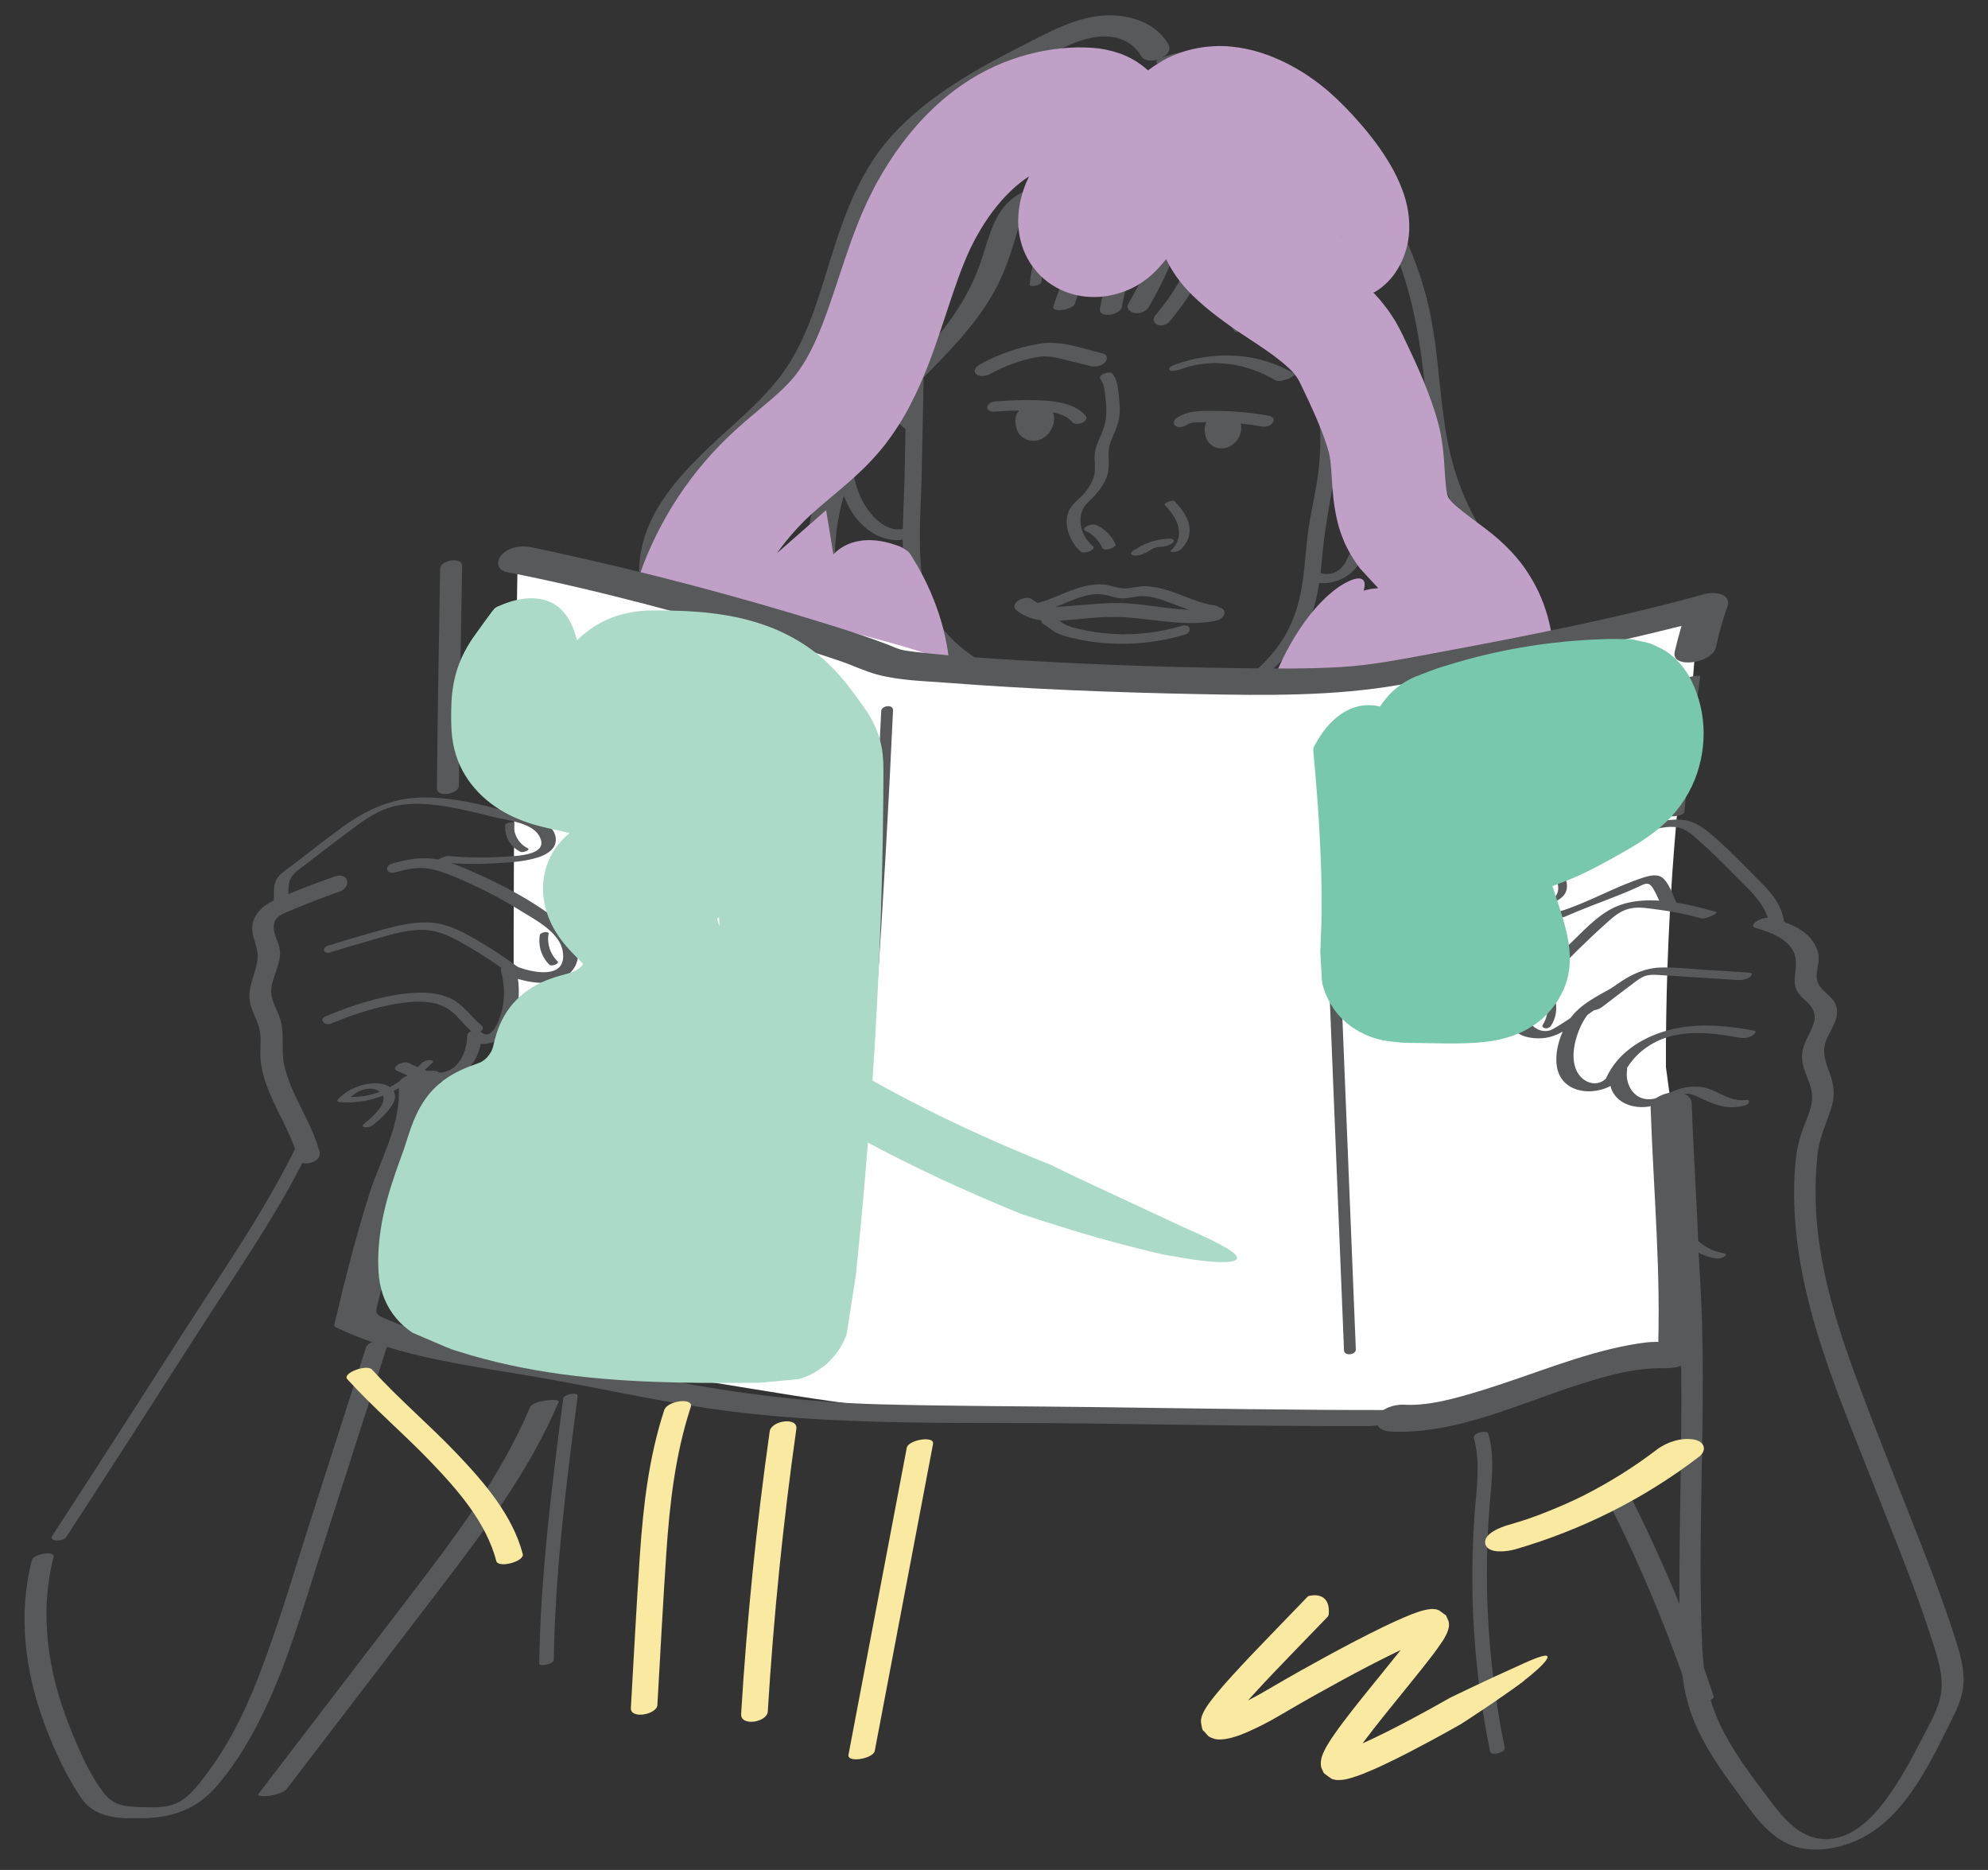 <?xml version="1.0" encoding="UTF-8"?><svg xmlns="http://www.w3.org/2000/svg" width="218" height="205" viewBox="0 0 218 205"><rect x="0" y="0" width="218" height="205" fill="#333333" stroke="none"/><defs><style>.cls-1{fill:#abdbc8;}.cls-2{fill:#fff;}.cls-3{fill:#fae9a0;}.cls-4{isolation:isolate;}.cls-5{fill:#77c8ac;}.cls-6{mix-blend-mode:multiply;}.cls-7{fill:#c0a0c6;}.cls-8{fill:#58595b;}</style></defs><g class="cls-4"><g id="vip"><path class="cls-8" d="M105.084,82.364c.254,2.698.507,5.397.761,8.095.036.381.072.761.107,1.142.06.639,1.953.229,1.884-.505-.24-2.55-.479-5.1-.719-7.649-.05-.529-.1-1.059-.149-1.588-.06-.639-1.953-.229-1.884.505h0Z"/><path class="cls-8" d="M136.206,75.327c.086,5.467.047,10.96.638,16.402.054.495,1.95.107,1.884-.505-.591-5.442-.552-10.935-.638-16.402-.007-.455-1.894-.133-1.884.505h0Z"/><path class="cls-8" d="M99.425,40.911c-.076,3.714-.153,7.427-.229,11.141-.075,3.653-.395,7.4-.041,11.043.324,3.336,1.679,6.153,4.237,8.335,2.438,2.08,5.428,3.577,8.257,5.043,3.064,1.588,6.312,2.981,9.79,3.262,3.196.258,6.47-.357,9.489-1.38,5.488-1.859,11.347-5.953,13.141-11.732.6-1.934.766-3.998.96-6.004.225-2.331.618-4.594,1.037-6.895.745-4.091,1.007-8.366-.486-12.324-.186-.492-2.043.083-1.884.505,1.297,3.439,1.286,7.148.742,10.742-.246,1.625-.614,3.229-.876,4.852-.29,1.795-.388,3.612-.604,5.417-.392,3.276-1.247,6.135-3.405,8.695-1.95,2.314-4.465,4.185-7.221,5.431-2.987,1.35-6.403,2.13-9.688,1.868-3.567-.284-6.899-1.855-10.013-3.514-2.567-1.367-5.247-2.732-7.471-4.629-2.394-2.041-3.709-4.648-4.079-7.762-.431-3.626-.087-7.385-.012-11.025.079-3.858.159-7.717.238-11.575.007-.353-1.872-.085-1.884.505h0Z"/><path class="cls-8" d="M100.591,42.386c-.747-.513-1.459-1.068-2.187-1.607-.98-.725-2.231-.839-3.38-.474-2.736.869-3.43,3.881-3.416,6.411.017,2.888.05,5.998,1.364,8.636,1.202,2.414,3.62,4.361,6.444,3.741,1.003-.22.694-1.338-.3-1.12-2.258.496-4.143-1.972-4.881-3.788-.891-2.193-.94-4.608-.995-6.941-.044-1.851-.066-4.961,2.054-5.806,1.485-.592,2.936,1.102,4.07,1.881.596.409,1.985-.415,1.227-.935h0Z"/><path class="cls-8" d="M112.084,21.099c-3.164,1.6-3.551,4.89-4.644,7.926-1.114,3.094-2.858,5.823-5.01,8.294-2.403,2.758-5.066,5.273-7.541,7.963-2.459,2.673-4.325,5.821-5.413,9.291-1.209,3.855-1.458,7.966-.709,11.934.13.688,3.347-.046,3.194-.856-1.305-6.919.508-14.381,5.097-19.773,4.143-4.869,9.442-8.872,12.371-14.686.826-1.64,1.398-3.36,1.919-5.116.457-1.54,1.026-3.735,2.586-4.524.405-.205.956-.545.385-.854-.53-.287-1.761.162-2.234.402h0Z"/><path class="cls-8" d="M114.561,25.468c-.932,1.802-1.48,3.763-1.641,5.784-.018.223,1.245.069,1.278-.342.157-1.971.72-3.896,1.628-5.651.116-.224-.444-.173-.521-.161-.236.038-.62.132-.743.37h0Z"/><path class="cls-8" d="M130.18,24.426c.203.998.418,2.011.346,3.036-.062.891-.361,1.717-.753,2.513-.825,1.675-1.92,3.224-3.117,4.651-.295.351-.142.81.263.98.445.187,1.03.003,1.332-.357,1.321-1.575,2.536-3.316,3.418-5.18.434-.916.746-1.909.783-2.928.039-1.085-.173-2.163-.388-3.22-.189-.929-2.076-.44-1.884.505h0Z"/><path class="cls-8" d="M127.384,25.068c-.918,2.874-2.145,5.639-3.66,8.248-.302.52.269.952.731,1.01.605.077,1.252-.205,1.56-.734,1.515-2.61,2.741-5.374,3.66-8.248.421-1.317-1.966-1.293-2.291-.276h0Z"/><path class="cls-8" d="M123.034,26.848c-1.182,2.177-2.003,4.552-2.416,6.995-.185,1.094,2.25.741,2.414-.23.391-2.311,1.151-4.52,2.268-6.58.271-.5-.239-.86-.698-.886-.551-.032-1.284.178-1.568.702h0Z"/><path class="cls-8" d="M125.057,15.948c-2.368,6.326-7.598,11.152-9.551,17.672-.207.692,2.165.368,2.381-.353,1.951-6.514,7.182-11.345,9.551-17.672.24-.64-2.113-.363-2.381.353h0Z"/><path class="cls-8" d="M132.348,28.166c.25,2.95,1.311,5.757,3.043,8.154.192.265,1.421-.145,1.199-.452-1.7-2.353-2.72-5.155-2.965-8.045-.024-.283-1.31-.042-1.278.342h0Z"/><path class="cls-8" d="M134.111,27.702c1.161,6.73,7.31,10.744,10.136,16.631.575,1.198,3.709.217,3.194-.856-2.812-5.857-8.989-9.98-10.136-16.631-.21-1.219-3.418-.441-3.194.856h0Z"/><path class="cls-8" d="M134.808,12.181c6.629,5.007,9.133,12.51,10.797,20.326,1.514,7.114,2.653,14.581,7.022,20.616.452.624,1.964-.023,1.457-.723-4.534-6.262-5.5-14.097-7.127-21.449-1.693-7.656-4.47-14.85-10.929-19.729-.604-.456-1.973.39-1.221.958h0Z"/><path class="cls-8" d="M104.695,73.841c.54,2.797,1.069,5.699.135,8.475-.784,2.329-2.473,4.278-4.472,5.661-.296.205-.512.572-.143.819.359.241,1.018.069,1.34-.154,2.205-1.525,4.043-3.578,5.013-6.101,1.145-2.982.599-6.164.012-9.204-.14-.725-2.031-.256-1.884.505h0Z"/><path class="cls-8" d="M128.093,4.79c-1.397-2.314-4.226-3.216-6.812-3.102-3.218.141-6.149,1.774-8.954,3.203-5.228,2.663-10.531,5.578-14.52,9.974-4.093,4.51-5.72,10.253-7.478,15.937-.912,2.947-1.922,5.901-3.497,8.569-1.592,2.698-3.853,4.887-6.155,6.977-4.91,4.46-10.914,9.646-10.584,16.944.073,1.62,3.29,1.084,3.229-.27-.268-5.922,4.016-10.382,8.1-14.082,2.208-2.001,4.496-3.949,6.377-6.273,1.732-2.139,3.037-4.542,4.043-7.097,2.007-5.093,2.964-10.594,5.546-15.458,2.567-4.836,6.928-8.223,11.598-10.903,2.713-1.558,5.524-3.07,8.391-4.326,2.667-1.169,6.054-1.576,7.785,1.29.706,1.17,3.767.004,2.931-1.38h0Z"/><path class="cls-8" d="M127.871,7.027c2.992-1.234,6.293-.036,9.119,1.115,1.223.498,2.477.99,3.609,1.678,1.365.83,2.399,2.042,3.39,3.273,3.355,4.166,6.382,8.655,8.57,13.55,2.354,5.265,3.175,10.693,3.78,16.381.594,5.577,1.711,10.774,4.58,15.656,2.883,4.907,7.874,9.051,8.821,14.89.086.531,1.692.157,1.597-.428-.874-5.391-5.185-9.234-8.035-13.628-1.645-2.536-2.992-5.28-3.852-8.183-.886-2.993-1.238-6.107-1.564-9.202-.322-3.062-.624-6.134-1.367-9.128-.68-2.741-1.679-5.395-2.899-7.94-2.381-4.966-5.568-9.876-9.289-13.947-2.229-2.438-5.493-3.671-8.575-4.667-2.818-.91-5.722-1.217-8.513-.066-1.029.424-.091.942.628.645h0Z"/><path class="cls-8" d="M145.859,48.429c-.585,4.912,1.158,9.128,4.223,12.875,1.527,1.867,3.071,3.712,3.765,6.071.755,2.567.551,5.349-.546,7.786-.384.852,1.494.659,1.761.067,2.058-4.568,1.066-9.239-1.951-13.095-1.536-1.963-3.233-3.774-4.239-6.091-1.074-2.473-1.444-5.163-1.125-7.835.093-.781-1.807-.449-1.887.222h0Z"/><path class="cls-8" d="M143.122,63.494c2.377,1.149,5.471-.031,6.285-2.585.116-.362-.488-.449-.71-.421-.36.046-.776.213-.896.587-.108.339-.327.729-.517.954-.13.154-.273.301-.43.429.059-.048.002-.003-.026.017-.049.034-.097.069-.146.102-.04.026-.08.052-.121.077-.026.016-.17.086-.04.024-.089.043-.178.084-.269.122-.138.058.026.002-.06.02-.052.011-.104.03-.156.044-.014.004-.169.039-.09.023.087-.018-.137.019-.132.018-.054.006-.108.011-.162.016-.032.003-.123.007-.04.005-.441.011-.821-.068-1.237-.269-.355-.171-.817-.091-1.137.126-.221.15-.474.538-.117.711h0Z"/><path class="cls-8" d="M94.13,43.384c.508.279,1.017.558,1.525.837.505.277,1.028.536,1.502.866.834.58,1.416,1.444,2.241,2.034.248.178.776-.004,1.027-.095.093-.034.704-.285.478-.446-.826-.591-1.407-1.454-2.241-2.034-.46-.32-.967-.572-1.457-.841-.523-.287-1.046-.575-1.57-.862-.284-.156-.748-.006-1.027.095-.074.027-.719.314-.478.446h0Z"/><path class="cls-8" d="M97.636,41.248c4.471-2.887,4.833-8.623,6.388-13.235,1.61-4.775,4.115-9.432,8.045-12.69,1.249-1.035-.697-1.67-1.553-.961-3.763,3.119-6.383,7.24-8.148,11.769-.887,2.277-1.525,4.617-2.149,6.976-.718,2.716-1.658,5.579-4.136,7.18-.424.274-.599.8-.157,1.133.469.353,1.279.106,1.71-.172h0Z"/><path class="cls-8" d="M100.603,20.821c-1.697,2.939-2.189,6.45-2.647,9.76-.475,3.431-.735,6.991-1.897,10.278-.205.58,1.401.385,1.602-.182,1.129-3.194,1.4-6.648,1.856-9.984.451-3.303.887-6.868,2.582-9.803.392-.679-1.213-.559-1.496-.068h0Z"/><path class="cls-8" d="M148.208,93.117c2.153-2.541,3.044-5.797,2.339-9.071-.087-.406-.817-.349-1.081-.267-2.114.658-1.992,3.486-1.664,5.305.362,2.005,1.973,3.627,4.098,3.394,2.112-.231,3.838-2.054,4.827-3.816,1.132-2.016,1.475-4.358,1.009-6.615-.052-.254-.386-.298-.587-.323-2.74-.345-3.448,3.439-3.723,5.423-.328,2.371-.288,5.667,2.265,6.807,2.162.966,4.267-.146,5.127-2.222,1.232-2.972,2.306-6.222,1.681-9.461-.143-.742-1.582-.146-1.825.208-1.309,1.904-1.209,4.243-.928,6.442.29,2.261,1.495,3.526,3.77,3.819,3.265.422,10.269-.507,9.328-5.319-.138-.707-2.029-.239-1.884.505.728,3.725-5.132,4.424-7.588,3.428-1.59-.645-1.716-2.404-1.846-3.897-.15-1.712-.088-3.431.914-4.89l-1.825.208c.403,2.089.039,4.129-.593,6.135-.427,1.353-1.128,5.054-3.133,3.942-1.583-.878-1.775-3.04-1.693-4.651.043-.846.161-1.689.351-2.515.074-.321.77-2.826.891-2.811l-.587-.323c.59,2.857-.251,6.015-2.446,8.009-.701.637-1.459,1.024-2.327.439-.613-.413-1.024-1.099-1.238-1.79-.268-.863-.272-1.763-.224-2.658.02-.373.031-.778.098-1.148.041-.227.391-.699.03-.587l-1.081-.267c.622,2.887-.062,5.921-1.984,8.189-.732.864,1.08.906,1.529.377h0Z"/><path class="cls-8" d="M108.486,41.044c1.637-.895,3.389-1.562,5.229-1.894,1.028-.186,1.841-.014,2.841.233,1.015.25,2.03.501,3.045.751.527.13,1.205-.01,1.581-.424.32-.353.246-.834-.257-.958-2.264-.558-4.617-1.467-6.966-1.068-2.246.381-4.418,1.119-6.417,2.213-.356.195-.88.591-.558,1.042.291.408,1.134.306,1.502.104h0Z"/><path class="cls-8" d="M129.644,40.422c3.345-1.205,7.175-.542,10.182,1.253.368.22,1.032-.003,1.397-.134.107-.038.97-.408.653-.598-3.918-2.34-8.731-2.513-12.975-.984-.185.067-.889.311-.653.598.217.263,1.176-.055,1.397-.134h0Z"/><path class="cls-8" d="M111.488,66.928c1.303,1.018,2.959,1.249,4.57,1.137,1.925-.134,3.86-.404,5.791-.429,3.892-.052,7.61,1.187,11.511.415.416-.082,1.028-.51.896-1.004-.143-.533-.87-.502-1.278-.421-3.399.673-6.855-.476-10.264-.518-1.644-.02-3.308.165-4.947.289-1.647.125-3.195.403-4.594-.691-.725-.567-2.647.47-1.684,1.222h0Z"/><path class="cls-8" d="M113.792,67.183c1.587-.361,2.998-1.146,4.533-1.657.856-.285,1.766-.486,2.671-.345.794.124,1.497.471,2.317.418.791-.051,1.5-.308,2.31-.235.864.078,1.694.35,2.503.65,1.522.562,2.984,1.216,4.607,1.429.72.094,1.473-.937.499-1.064-1.795-.235-3.385-1.1-5.094-1.636-.819-.257-1.661-.448-2.522-.475-.76-.023-1.464.223-2.208.241-.866.021-1.713-.42-2.599-.446-.763-.022-1.521.103-2.254.306-1.725.478-3.281,1.409-5.032,1.808-.907.206-.631,1.21.269,1.005h0Z"/><path class="cls-8" d="M114.383,68.4c.527.266.929.705,1.462.971.543.271,1.125.428,1.714.568,1.333.317,2.69.524,4.058.603,2.802.162,5.607-.165,8.298-.962.882-.261.63-1.244-.263-.98-2.441.723-4.985,1.047-7.53.9-1.252-.072-2.503-.242-3.724-.528-.552-.129-1.135-.264-1.638-.533-.454-.243-.797-.635-1.258-.867-.327-.165-.742-.143-1.038.09-.205.161-.416.57-.08.74h0Z"/><path class="cls-8" d="M120.682,41.574c.457.617.476,1.476.558,2.212.124,1.122.138,2.199-.254,3.273-.307.843-.784,1.639-.919,2.537-.145.964.193,1.902-.175,2.842-.31.789-.814,1.531-1.439,2.1-.532.485-1.068.967-1.319,1.666-.519,1.447.251,3.323,1.378,4.262.404.337,1.757-.231,1.343-.576-1.391-1.159-1.983-3.457-.559-4.805,1.058-1.001,2.203-2.282,2.276-3.829.048-1.017-.145-1.844.227-2.833.332-.882.786-1.698.928-2.642.137-.91.031-1.828-.075-2.735-.085-.727-.18-1.446-.626-2.049-.304-.41-1.703.089-1.343.576h0Z"/><path class="cls-8" d="M119.026,58.2c.15.066.295.141.436.225l-.093-.056c.518.315.955.746,1.279,1.258l-.048-.077c.103.165.193.337.27.516.115.266.595.183.809.121.169-.049.353-.112.488-.23.068-.06.198-.174.152-.28-.412-.955-1.176-1.713-2.126-2.132-.136-.06-.332-.048-.472-.029-.181.025-.392.086-.55.181-.1.06-.26.152-.282.277-.02.111.035.178.138.223h0Z"/><path class="cls-8" d="M125.066,60.828c.305-.094.576-.209.844-.379.045-.029.09-.058.134-.088.02-.013.04-.027.06-.04.072-.046.055-.036-.05.03.116-.037.235-.135.345-.189.063-.031.218-.079-.037.014.061-.022.121-.052.182-.076.061-.024.123-.046.185-.068.18-.065-.244.07-.059.02.063-.017.126-.036.19-.052.032-.008.064-.016.096-.023-.174.036-.21.044-.109.023.113-.02.226-.038.341-.053.095-.01.065-.008-.088.008.033-.003.065-.005.098-.007.066-.004.131-.007.197-.008.244-.006.51-.069.736-.158.16-.062.408-.173.518-.319.255-.341-.223-.416-.472-.41-.731.018-1.446.17-2.136.407-.306.105-.606.239-.892.392-.162.086-.319.183-.473.282-.053.034-.106.069-.159.105-.07.046-.051.034.059-.036-.147.076-.048.04.295-.107-.219.068-.452.145-.637.286-.085.064-.242.2-.207.333.036.134.235.174.345.185.229.022.476-.004.695-.071h0Z"/><path class="cls-8" d="M127.715,55.345c.67.709,1.321,1.546,1.523,2.523.188.91-.119,1.855-.824,2.465-.199.172.177.189.271.181.256-.021.576-.101.776-.275.741-.642,1.123-1.624.951-2.598-.185-1.045-.896-1.937-1.606-2.688-.197-.209-1.263.211-1.093.391h0Z"/><path class="cls-8" d="M116.719,80.862c.65,2.578,1.3,5.157,1.95,7.735.204.809,2.09.313,1.884-.505-.65-2.578-1.3-5.157-1.95-7.735-.204-.809-2.09-.313-1.884.505h0Z"/><path class="cls-8" d="M112.322,44.858c-.294.251-.506.588-.562.986-.036.253-.004.512.045.763.032.162.071.323.135.475.193.46.62.813,1.107.92,1.58.349,2.748-1.838,1.8-3.056"/><path class="cls-8" d="M112.058,44.679c-.3.262-.534.57-.648.956-.119.404-.067.837.03,1.24.181.747.766,1.29,1.522,1.425,1.207.216,2.281-.712,2.564-1.838.146-.579.05-1.211-.314-1.691-.216-.284-.978.026-.732.35.248.326.336.724.288,1.13-.048.409-.221.786-.48,1.077-.034.039-.07.076-.107.112-.047.045.064-.053-.019.017-.017.015-.035.029-.053.043-.04.032-.082.06-.123.09-.017.012-.083.049-.012.009-.029.016-.059.033-.089.047-.04.02-.081.037-.123.055.094-.039-.046.012-.072.019-.027.007-.055.013-.082.019.015-.004.086-.009.008-.002-.058.006-.115.011-.173.013.077-.002-.068-.005-.093-.008-.03-.003-.122-.019-.117-.018-.132-.031-.257-.084-.371-.156-.224-.141-.418-.348-.523-.594-.268-.628-.305-1.455.247-1.938.124-.108.213-.29.044-.408-.154-.107-.434-.071-.572.05h0Z"/><path class="cls-8" d="M130.148,46.575c.449-.32,1.055-.26,1.585-.281.735-.029,1.471-.038,2.206-.012,1.524.054,3.04.223,4.54.494.385.07.964-.151,1.136-.52.189-.406-.17-.62-.517-.682-1.729-.313-3.481-.49-5.238-.511-1.588-.019-3.49-.189-4.849.779-.297.212-.443.603-.107.85.342.25.93.105,1.243-.118h0Z"/><path class="cls-8" d="M119.041,45.577c-.942-1.126-2.577-1.478-3.971-1.615-1.952-.191-3.97-.091-5.923.043-.337.023-.84.243-.884.629-.045.397.429.516.73.495,1.749-.12,3.534-.2,5.285-.066,1.118.085,2.535.294,3.297,1.205.446.534,1.969-.089,1.465-.691h0Z"/><path class="cls-8" d="M132.965,45.96c-.236.225-.404.516-.451.853-.033.236-.004.477.042.711.029.151.066.301.125.443.18.429.578.757,1.032.857,1.342.296,2.364-1.369,1.867-2.525"/><path class="cls-8" d="M132.629,45.835c-.231.226-.397.506-.481.818-.093.348-.05.715.026,1.062.137.627.56,1.148,1.18,1.349,1.067.346,2.171-.308,2.581-1.309.202-.492.251-1.066.044-1.564-.077-.187-.294-.225-.475-.176-.139.037-.401.204-.323.39.142.343.154.699.06,1.046-.041.152-.138.365-.215.491-.027.043-.098.14-.147.197-.031.037-.063.072-.097.106-.001.001-.044.042-.017.017.029-.027-.039.033-.045.038-.036.03-.074.059-.112.087-.019.014-.039.027-.058.04.014-.009.064-.034-.003 0-.037.019-.072.038-.11.055-.021.01-.043.019-.064.028-.057.023.094-.023-.012.003-.046.011-.091.024-.137.035.08-.018-.019.001-.05.004-.042.003-.085.006-.127.005.068.001.004-.001-.008-.002-.031-.004-.063-.007-.094-.012-.402-.062-.77-.392-.904-.791-.107-.317-.171-.682-.113-1.015.045-.258.191-.472.375-.653.137-.135.054-.339-.107-.401-.202-.077-.419.009-.565.151h0Z"/><g class="cls-6"><path class="cls-7" d="M89.3,67.395c-.124-.189-.154-.26-.085-.673.153-1.345.437-3.407,1.558-5.163.566-.87,1.392-1.64,2.637-2.057,1.251-.406,2.965-.466,5.23.395.169.058.862.44,1.098.722,2.35,3.616,4.007,7.864,4.41,12.457.415,4.649-.542,9.355-2.854,13.525-.846,1.514-1.884,2.954-3.115,4.256-.317.318-.619.648-.957.948l-.506.451-.255.224-.064.056-.002.002c-3.014.344,6.743-.769-6.757.772l-.006-.003-.012-.006-.024-.013-.047-.025-.189-.103c-1.022-.529-1.936-1.208-2.767-1.932l-0-0c-.474-.436-.926-.888-1.326-1.359-.213-.233-.39-.472-.577-.712.002-.008.001-.005.001-.005l-.002-.003-.002-.008-.001-.019c-.006-.01-.007.011-.009.019l-.002.004-.001.002-.001.001-.051.042-.186.141-.264.187c-.361.246-.798.492-1.277.694-.976.419-2.086.615-3.122.576-1.034-.036-1.922-.283-2.612-.564-1.389-.586-2.125-1.233-2.727-1.776-.65-.613-.859-.921-1.196-1.31-.317-.381-.638-.76-.906-1.172-2.314-3.232-3.435-6.981-3.768-10.481-.669-7.035,1.462-13.626,4.602-19.059,1.593-2.76,3.531-5.316,5.757-7.607,2.289-2.368,4.644-4.096,6.301-5.611.857-.758,1.529-1.478,2.041-2.122.535-.719,1.067-1.498,1.54-2.443.975-1.833,1.794-4.09,2.614-6.536.823-2.443,1.646-5.122,2.788-7.947.273-.7.616-1.432.934-2.148.365-.725.722-1.483,1.113-2.161.774-1.386,1.636-2.747,2.619-4.063.984-1.315,2.083-2.587,3.323-3.778.614-.598,1.275-1.169,1.965-1.716.336-.279.708-.533,1.063-.797.177-.133.369-.253.554-.378l.656-.428c4.575-2.857,9.892-3.866,14.111-3.375,2.11.313,3.78,1.019,5.27,2.332.732.662,1.412,1.496,1.896,2.393.484.901.806,1.833.961,2.763.33,1.869.112,3.739-.557,5.645-.361.977-.873,2.037-1.629,3.137-.38.548-.818,1.099-1.268,1.645-.429.521-.959,1.162-1.171,1.516-.112.145-.011.129-.218.04-.138-.063-.298-.125-.429-.176-.098-.043-.2-.082-.306-.117l-.261-.082c-.066-.021-.136-.038-.208-.053l-.111-.025-.775-.104-.339-.028c-.484-.027-1.011.035-1.321.143-.32.105-.4.212-.381.187.029-.024.164-.24.221-.542.064-.299.055-.65.017-.862-.038-.225-.076-.273-.032-.18.018.035.066.126.128.215l.112.147.065.078.036.038c-1.055-1.09,2.416,2.494-2.355-2.435.262-.262.603-.729.999-1.553.397-.814.814-1.935,1.34-3.286.54-1.357,1.199-2.977,2.317-4.715.542-.859,1.25-1.749,2.055-2.568.394-.414.908-.824,1.375-1.213.502-.382,1.066-.733,1.62-1.063,2.335-1.298,5.136-1.722,7.46-1.482,2.344.236,4.289.961,6.003,1.809,1.729.872,3.165,1.859,4.599,3.075,1.355,1.19,2.372,2.259,3.44,3.47,1.045,1.204,2.047,2.471,3.004,3.999.477.769.944,1.602,1.376,2.598.421,1.0.847,2.152,1.015,3.781.089.776.065,1.771-.119,2.779-.218,1.055-.628,2.17-1.286,3.146l-.12.183c-.024.04-.1.146-.199.273-.18.231-.369.454-.574.665-.214.214-.441.419-.677.609-.231.183-.431.312-.659.455l-.198.119h-.001l-.005-0-.021-.01-.039-.027c-.042.003-.005.053.018.062.013.009.027.018.038.03-.195-.219-.015-.019.05.051l.246.271c.163.183.327.357.486.551.316.404.636.786.932,1.222.289.448.596.862.849,1.353.254.461.552,1.033.653,1.26.584,1.221,1.191,2.498,1.779,3.854.588,1.353,1.157,2.784,1.649,4.308.13.402.229.716.366,1.21.146.521.255,1.021.347,1.509.18.971.267,1.85.329,2.629.114,1.557.161,2.74.29,3.456.053.338.146.653.16.639-.016.037.056.07.052.119.041.054.077.113.131.192.091.087.117.167.25.286l.161.171.306.281c.998.852,2.139,1.647,3.205,2.469,2.187,1.642,3.781,3.402,4.796,5.064,2.062,3.245,2.814,6.897,2.713,10.457-.095,3.627-1.234,7.111-3.16,10.022-.956,1.464-2.124,2.787-3.481,3.9l-1.632,1.421-.672.568-2.616,2.208-.376.316-.188.158-.094.079-.047.04-.034.029c-.034-.021-.092-.143-.137-.21l-3.079-5.086-1.976-3.261-.486-.801-.236-.389c-.036.069.006-.345.015-.556l.047-.756.095-1.513.095-1.514.047-.756.024-.378.012-.189c.223,1.039-1.888-9.896-.995-5.258l.009.043.007.019.004.009.002.004c.022.06-.028-.079-.023-.065v-0l-.001-.003c-.036.042.524.625,1.775.985.32.103.653.188,1.087.29l.077.017.019.004c-.417-.092,3.717.822,1.966.436l-0.0.002-.001.009-.002.017-.005.034c-.007.044-.023.085-.023.146-.062.415-.004,1.286.271,2.575,0,0,.168,1.211.45,3.242.072.631.146,1.212.187,2.181.046.965-.01,1.957-.173,2.999-.162,1.042-.428,2.126-.894,3.276-.467,1.144-1.114,2.367-2.177,3.573-1.041,1.192-2.634,2.372-4.532,2.893-.922.247-1.895.382-2.884.322-.975-.052-1.903-.267-2.741-.59-1.681-.654-3.017-1.693-4.063-2.964-1.081-1.329-1.678-2.735-2.027-4.112-.34-1.373-.409-2.676-.345-3.889.029-.631.115-1.152.189-1.674.066-.532.186-1.031.283-1.538.433-2.002,1.059-3.838,1.778-5.511,2.34-5.7,5.217-8.678,7.117-9.974,1.954-1.27,2.807-1.04,2.784-.231.014.838-.682,2.301-1.413,4.431-.732,2.124-1.535,4.928-1.972,8.02.169-.303-.202,1.405-.29,3.998-.011.631.002,1.355.055,1.998.062.567.196,1.106.377,1.485.168.361.421.625.504.588.062.015.129.026.161.002.047-.079-.061.123-.112.258-.057.154-.105.301-.132.457-.03.131-.039.28-.04.36l.005.109.003.024c.045.334-.061-.45-.05-.368l0.0.004 0.0.009.001.017.01.076c.068.276.059.128-.094-.076-.049-.074-.1-.139-.153-.193-.057-.064-.153-.186-.233-.259l-.287-.26c-.092-.086-.288-.231-.242-.19-.023-.047.004-.113.023-.264.049-.274.092-.706.064-1.105-.02-.202-.044-.391-.08-.56-.028-.091-.035-.131-.064-.258-.034-.142-.067-.282-.099-.419-.406-1.476-.745-2.709-.982-3.574-.276-1.071-.407-1.823-.407-1.823-.127-.926-.216-1.955-.191-3.077.01-.561.061-1.148.137-1.741.12-.64.124-1.037.505-2.208.2-.554.457-1.191,1.009-1.988.527-.769,1.448-1.728,2.731-2.355.631-.311,1.312-.522,1.953-.629l.46-.057.341-.025-2.037-2.207c-.344-.459-.681-.961-.991-1.478-.29-.557-.607-1.083-.824-1.692-.512-1.253-.723-2.254-.897-3.237-.314-1.932-.328-3.436-.425-4.546-.043-.555-.095-1.009-.161-1.352-.034-.168-.066-.322-.102-.444-.04-.15-.139-.476-.216-.71-.33-1.023-.747-2.085-1.226-3.187-.477-1.101-1.019-2.244-1.59-3.438-.177-.384-.208-.393-.269-.521-.039-.113-.153-.225-.215-.345-.074-.12-.196-.244-.282-.373l-.18-.198-.09-.102c-.052-.051.034.012-.309-.304-1.934-1.814-4.69-3.318-6.948-4.987-2.271-1.641-4.022-3.225-5.038-4.58-1.031-1.353-1.593-2.55-1.978-3.658-.364-1.088-.597-2.128-.677-3.516-.065-1.37.054-3.004.671-4.528.292-.746.782-1.563,1.296-2.165.499-.589.933-.937,1.121-1.087.196-.154.186-.142.159-.124-.024.018-.031.022.002-.001.071-.05.261-.219.846-.556.3-.167.723-.385,1.378-.6.149-.055.328-.108.542-.158.205-.05.382-.107.656-.14.49-.079.988-.166,1.891-.12.446.029.943.071,1.589.23.643.165,1.368.375,2.316.901.48.284.969.562,1.539,1.021.278.208.554.42.822.648l.406.334c.087-.088.351.553.623,1.228l.776,1.86c-2.652-3.271,4.559,6.724,3.74,5.515-.003-.004-.006-.006-.006-.006-.012-.013-.032-.031-.048-.041,1.038.741-1.444-1.029-1.185-.844l.003.003c.1.062-.077-.058-.331-.088-.222-.058-.325-.042-.627-.071-.13-.006-.258-.002-.382.009-.164-.001-.328.008-.487.025-.281.045-.728.081-1.08.172-.166.047-.426.084-.628.139l-.129.033.001 0h.003c-.016-.037-.037-.111-.088-.227-.099-.231-.279-.573-.508-.939-.46-.743-1.113-1.591-1.824-2.406-.697-.801-1.543-1.664-2.202-2.237-.605-.515-1.39-1.054-2.056-1.376-.675-.34-1.296-.52-1.618-.545-.333-.006-.275.023-.295.005-.006.03-.02.02-.05.04-.029.057-.063.038-.124.114-.123.14-.271.287-.437.563-.337.51-.737,1.365-1.177,2.497-.452,1.141-.948,2.544-1.715,4.145-.763,1.586-1.86,3.431-3.519,5.053-1.544,1.461-3.229,2.238-5.146,2.562-.972.148-2.041.175-3.243-.072-1.187-.242-2.553-.816-3.71-1.829-1.166-.999-1.982-2.365-2.366-3.585-.398-1.232-.462-2.308-.421-3.227.054-.944.197-1.657.406-2.399.099-.375.227-.698.352-1.045l.202-.475.156-.343.075-.145v0l-.458.309c-.179.14-.367.255-.542.408-.358.286-.714.587-1.057.925-.691.664-1.352,1.419-1.972,2.248-.62.829-1.195,1.734-1.726,2.685-.28.482-.481.942-.726,1.408-.22.509-.453.987-.665,1.535-.87,2.141-1.636,4.583-2.516,7.217-.889,2.625-1.861,5.441-3.389,8.354-.735,1.448-1.679,2.918-2.761,4.333-1.153,1.458-2.353,2.665-3.5,3.687-2.319,2.072-4.294,3.54-5.715,5.046-1.505,1.549-2.829,3.292-3.912,5.17-1.081,1.865-1.957,3.932-2.463,5.841-.503,1.963-.707,3.987-.524,5.791.174,1.811.71,3.353,1.528,4.481.087.157.211.28.322.414l.163.203.04.052-.731.68c-.21.199-.411.407-.597.603-.75.796-1.276,1.573-1.488,2.102-.11.265-.143.466-.145.56l.002.063c.004.009-.016-.059.007.021l-.021-.058c-.023-.054-.06-.124-.13-.229l-.057-.081c2.506,3.2-3.466-4.418-2.964-3.822l-.253-.421.038-.167c.08-.477.153-.991.209-1.555l.384-3.682c.035-.308.061-.63.104-.927l.185-.801.37-1.601.185-.801c.064-.252.148-.37.222-.562l.455-1.045c.317-.812.573-1.121.846-1.573.13-.2.283-.469.394-.613l.324-.405.324-.405.256-.263c.169-.171.348-.359.469-.456l1.415-1.239,4.852-4.248,1.542-1.35,1.233-1.08.098-.085.049-.043.028-.024c.006.009.008.043.013.063l.093.561.192,1.167.431,2.614,1.054,6.427.272,1.804.173,2.035c.069.674.075,1.387.108,2.083l.083,2.014.042.955c.013.323.026.644.06.892l.171,1.607c.201.888.384,1.793.735,2.454.149.367.305.725.541.998.041.049.076.113.117.146.075.094.15.157.213.225.117.084.203.171.298.208l.016.012.004.003.002.001.001.001 0.0 0c-13.52,1.544-3.747.428-6.765.772l.001-.001.024-.022.095-.088.194-.172c.134-.11.245-.251.374-.371.487-.515.925-1.115,1.298-1.783,1.027-1.839,1.533-4.164,1.317-6.361-.192-2.271-1.061-4.639-2.457-6.776Z"/></g><path class="cls-2" d="M56.844,61.343c8.506,1.663,39.005,7.803,47.004,11.138,2.962,1.235,36.823,3.027,45.367,1.873,8.066-1.09,30.226-5.725,38.07-7.901-.601,1.563-1.019,3.135-1.389,4.768l-.248,3.133c-2.019,14.111-3.011,28.369-2.966,42.623l.575,4.264c.281,8.206.991,16.126.865,24.336-.011.708-.022,1.415-.032,2.123-.004.234-.017.493-.181.661-.186.191-.489.186-.755.169-8.369-.549-21.605,7.485-29.974,6.936l-1.777-.002c-12.442.029-24.891-.281-37.35-.408-4.814-.049-9.633-.098-14.433-.48-5.684-.452-11.32-1.369-16.948-2.285-5.938-.966-11.877-1.933-17.815-2.899-2.628-.426-10.331.509-10.826-2.982-.139-.98.143-1.964.401-2.919,2.232-8.249,2.933-16.91,2.056-25.411l-.147-3.643c-.07-18.335.085-33.906.408-52.238l.094-.858Z"/><path class="cls-8" d="M48.268,62.327c-.152,8.024-.278,16.049-.359,24.074-.011,1.101,2.399.651,2.408-.253.081-8.025.207-16.05.359-24.074.021-1.099-2.391-.653-2.408.253h0Z"/><path class="cls-8" d="M43.698,118.872c.404,4.253-1.989,8.17-3.225,12.099-1.466,4.66-2.681,9.412-3.792,14.168-.076.144-.045.259.093.346,7.316,3.49,15.429,4.284,23.309,5.696,6.783,1.216,13.508,2.748,20.354,3.59,12.972,1.596,26.18,1.108,39.224,1.288,10.095.139,20.189.306,30.285.288,1.041-.002,2.287-.256,3.162-.847.645-.436.676-.921-.246-.919-10.841.02-21.681-.175-32.52-.318-7.899-.105-15.801-.097-23.698-.303-7.853-.205-15.579-1.147-23.291-2.634-4.382-.845-8.755-1.727-13.159-2.449-4.811-.789-9.657-1.498-14.32-2.967-1.319-.415-2.614-.898-3.877-1.46-.901-.401-.794-.626-.579-1.528.168-.704.34-1.406.515-2.108.721-2.888,1.5-5.761,2.337-8.618.722-2.466,1.653-4.823,2.538-7.232.856-2.328,1.6-4.782,1.362-7.289-.073-.766-4.581.049-4.471,1.198h0Z"/><path class="cls-8" d="M184.85,74.568c-.704,4.938-1.285,9.893-1.742,14.861-.015.162,1.556.022,1.597-.428.457-4.967,1.038-9.922,1.742-14.861.019-.136-1.531-.032-1.597.428h0Z"/><path class="cls-8" d="M152.364,156.932c7.237.393,14.267-3.082,21.01-5.218,2.971-.941,5.979-1.78,9.1-1.715,1.142.024,2.457-.231,3.271-1.109.783-.843.606-2.049.622-3.108.037-2.503.014-5.006-.064-7.508-.179-5.755-.592-11.499-.794-17.253-.076-2.142-4.565-1.308-4.504.439.159,4.507.438,9.009.647,13.514.107,2.299.189,4.6.219,6.901.015,1.143.018,2.286.005,3.429-.005.447-.013.894-.02,1.341l-.013.849c-.123.532.012.577.405.137l1.686-.598c-.93.152-2.302.008-3.392.136-1.308.154-2.61.411-3.891.716-2.708.646-5.347,1.554-7.976,2.462-2.622.906-5.238,1.841-7.91,2.592-2.192.616-4.492,1.182-6.77,1.059-1.003-.054-2.442.318-2.929,1.303-.47.951.409,1.581,1.296,1.63h0Z"/><path class="cls-8" d="M55.514,62.703c9.991,1.964,19.902,4.67,29.657,7.567,2.338.694,4.67,1.413,6.978,2.203,1.35.462,2.684,1.116,4.059,1.483,2.45.655,5.166.705,7.679.899,9.209.71,18.457,1.064,27.69,1.243,7.356.143,14.634.237,21.898-1.022,10.573-1.832,21.14-3.999,31.549-6.613.875-.22,1.748-.446,2.617-.686-.822-.492-1.643-.984-2.465-1.476-.63,1.686-1.126,3.391-1.529,5.144-.443,1.925,4.098,1.3,4.501-.451.341-1.482.715-2.964,1.248-4.391.578-1.546-1.372-1.778-2.465-1.476-9.836,2.715-19.942,4.678-29.968,6.54-3.188.592-6.621,1.274-9.96,1.462-3.713.209-6.91.171-10.839.123-9.297-.115-18.602-.471-27.879-1.093-2.975-.199-5.952-.416-8.908-.821-.559-.076.343.097-.145-.025-.161-.04-.326-.062-.485-.109-.51-.15-.998-.386-1.495-.576-2.015-.767-4.069-1.434-6.126-2.077-9.981-3.123-20.158-5.801-30.376-8.032-.857-.187-1.714-.368-2.575-.537-1.071-.211-2.387.008-3.162.847-.62.671-.521,1.672.502,1.874h0Z"/><path class="cls-8" d="M96.631,77.955c-.962,20.963-2.387,41.904-4.273,62.804-.062.688,1.243.534,1.298-.082,1.887-20.9,3.311-41.841,4.273-62.804.032-.694-1.27-.535-1.298.082h0Z"/><path class="cls-8" d="M145.102,91.86c.76,18.725,1.519,37.451,2.279,56.176.028.68,1.32.493,1.296-.092-.76-18.725-1.519-37.451-2.279-56.176-.028-.68-1.32-.493-1.296.092h0Z"/><path class="cls-8" d="M43.325,95.636c1.281-.35,2.523-.633,3.853-.381,1.098.208,2.146.645,3.17,1.082,2.317.987,4.557,2.156,6.698,3.483,1.644,1.02,4.318,2.359,4.664,4.481.527,3.232-3.55,2.327-5.346,1.538-.393-.173-1.605-.036-1.421.647.341,1.266.435,2.554.196,3.848-.144.782-1.025,3.969-2.363,2.82-.365-.314-1.518-.234-1.54.413-.043,1.275-.451,2.604-1.466,3.444-1.487,1.231-3.505.226-4.994-.494-.561-.272-1.99.506-1.246.866,2.039.986,4.333,1.873,6.514.758,1.761-.9,2.738-2.794,2.802-4.725l-1.54.413c1.357,1.166,3.337.573,4.327-.794,1.413-1.95,1.512-4.73.906-6.976l-1.421.647c2.064.906,5.549,1.827,7.396-.041,1.949-1.97.235-4.554-1.504-5.885-2.72-2.083-5.851-3.741-8.977-5.12-1.347-.594-2.726-1.204-4.184-1.462-1.637-.29-3.206.024-4.788.455-.972.265-.715,1.252.264.984h0Z"/><path class="cls-8" d="M35.048,126.308c-.872-3.34-3.108-6.148-3.878-9.515-.391-1.711.09-3.483-.469-5.159-.277-.83-.76-1.597-.916-2.466-.174-.968.199-1.811.499-2.707.223-.668.438-1.349.425-2.061-.016-.91-.576-1.604-.673-2.473-.156-1.39.755-1.655,1.841-2.115,1.748-.741,3.53-1.423,5.322-2.053,1.426-.501,1.012-2.196-.451-1.682-2.069.727-4.136,1.503-6.15,2.372-1.033.445-1.957.937-2.558,1.949-1.066,1.794.458,3.116.185,4.909-.277,1.82-1.293,3.169-.678,5.082.322,1.001.891,1.891.997,2.956.097.978-.064,1.962.042,2.946.416,3.849,3.104,6.968,4.068,10.659.295,1.129,2.692.493,2.395-.642h0Z"/><path class="cls-8" d="M36.216,104.403c1.733-.532,3.472-1.048,5.217-1.54,1.664-.47,3.391-.989,5.14-.913,1.793.078,3.32.972,4.835,1.851,1.514.879,2.972,1.848,4.382,2.885.388.286,1.546-.273,1.002-.673-1.612-1.185-3.287-2.279-5.033-3.256-1.489-.834-2.975-1.553-4.714-1.625-1.726-.072-3.428.326-5.081.779-1.992.546-3.973,1.139-5.947,1.745-.762.234-.576.986.2.748h0Z"/><path class="cls-8" d="M36.292,112.216c2.726-1.127,5.71-2.097,8.664-2.358,1.287-.114,2.642-.056,3.814.542,1.245.636,1.97,1.892,3.033,2.759.466.381,1.562-.286.978-.763-1.17-.955-1.926-2.242-3.326-2.917-1.276-.616-2.753-.722-4.147-.626-3.28.227-6.575,1.311-9.595,2.56-.805.333-.097,1.082.579.803h0Z"/><path class="cls-8" d="M31.544,98.888c.131-.625.055-1.234.117-1.864.113-1.144,1.084-1.659,1.916-2.303,1.487-1.152,2.976-2.301,4.485-3.425,1.473-1.098,2.98-2.27,4.768-2.795,1.983-.582,4.115-.41,6.128-.079,1.735.285,3.446.714,5.15,1.142,1.462.367,4.105.591,4.972,1.999,1.411,2.293-2.706,2.287-4.02,2.371-1.973.127-3.943.084-5.911-.089-.376-.033-1.834.624-1.024.695,1.925.17,3.859.218,5.79.117,1.684-.088,3.541-.153,5.156-.686,1.003-.331,2.079-1.014,1.849-2.228-.286-1.51-2.074-1.928-3.318-2.262-3.578-.96-7.307-2.054-11.04-2.055-3.51-.002-6.404,1.324-9.183,3.372-1.824,1.344-3.616,2.732-5.406,4.121-.543.421-1.273.849-1.631,1.461-.482.822-.187,1.88-.375,2.773-.086.408,1.491.159,1.579-.265h0Z"/><path class="cls-8" d="M46.265,116.541c-2.209,2.142-5.018,3.981-8.226,3.687l.18.272c.788-.864,2.341-1.629,3.431-.81,1.351,1.015-.994,2.923-1.749,3.542-.196.161-.154.306.094.349.271.047.689-.066.903-.242.811-.665,1.69-1.443,2.207-2.37.473-.85.135-1.654-.743-2.003-.843-.336-1.873-.222-2.723.018-.992.28-1.894.798-2.59,1.562-.142.156.03.259.18.272,3.929.36,7.475-1.676,10.206-4.325.218-.211-.188-.278-.32-.276-.294.004-.636.115-.85.323h0Z"/><path class="cls-8" d="M55.418,90.428c-.144,1.24.549,2.441,1.678,2.963.08.037.228.017.308.005.123-.019.254-.059.364-.117.119-.062.299-.199.107-.288-.997-.461-1.635-1.629-1.509-2.716.021-.182-.281-.148-.393-.128-.126.022-.251.057-.364.117-.058.03-.183.092-.192.165h0Z"/><path class="cls-8" d="M59.2,102.504c-.209,1.185.189,2.431,1.058,3.266.23.221,1.131-.137.892-.366-.803-.772-1.189-1.93-.995-3.029.061-.343-.901-.181-.956.129h0Z"/><path class="cls-8" d="M32.716,125.201c-3.559,7.438-8.333,14.174-12.762,21.101-4.707,7.362-9.432,14.712-14.201,22.034-.464.713,1.159.706,1.519.153,4.77-7.322,9.494-14.672,14.201-22.034,4.429-6.927,9.203-13.663,12.762-21.101.38-.795-1.229-.757-1.519-.153h0Z"/><path class="cls-8" d="M40.151,147.672c-1.978,6.164-3.956,12.329-5.934,18.493-1.827,5.695-3.509,11.467-5.639,17.059-.992,2.604-2.117,5.168-3.506,7.586-.683,1.189-1.431,2.342-2.251,3.441-.879,1.178-1.846,2.547-3.149,3.281-1.25.704-2.825.612-4.212.581-1.571-.035-2.969-.145-4.006-1.462-1.685-2.139-2.864-4.955-3.861-7.469-2.328-5.869-3.312-12.298-1.716-18.484.188-.73-2.195-.377-2.382.35-1.544,5.986-.748,12.239,1.394,17.976,1.038,2.781,2.335,5.603,4.004,8.067,1.617,2.388,4.495,2.308,7.109,2.224,2.907-.094,5.429-.976,7.426-3.142,2.028-2.2,3.63-4.829,4.985-7.484,2.932-5.741,4.703-12.015,6.665-18.131,2.485-7.745,4.97-15.49,7.456-23.235.22-.687-2.149-.376-2.382.35h0Z"/><path class="cls-8" d="M188.119,99.944c-3.454-.942-8.059-2.088-11.425-.301-1.7.903-3.087,2.437-4.463,3.756-1.627,1.558-3.206,3.168-4.73,4.828-1.005,1.096-2.453,2.596-1.739,4.22.528,1.203,2.185,1.453,3.36,1.371,1.712-.119,3.075-1.227,4.424-2.181,1.725-1.221,3.415-2.482,5.208-3.604.368-.23.165-.322-.11-.412-.358-.118-1.029.175-1.332.357-1.899,1.141-4.058,2.002-5.308,3.931-.863,1.332-1.44,3.048-1.326,4.65.296,4.137,6.228,3.854,7.753.67l-1.858.332c-.518,2.951,2.193,4.305,4.733,3.65.606-.156,1.184-.393,1.745-.669.71-.349,1.231-.755,2.157-.623.496.07.964.325,1.413.532,1.281.593,2.439,1.075,3.88.901.297-.036,1.121-.128,1.261-.45.135-.312-.112-.348-.445-.308-1.4.169-2.51-.683-3.752-1.161-1.014-.39-2.074-.382-3.122-.136-1.201.282-2.278,1.132-3.485,1.211-1.783.116-2.813-1.638-2.525-3.279.083-.475-1.677-.046-1.858.332-.897,1.874-3.044,1.386-3.746-.3-.433-1.04-.311-2.256-.018-3.313.293-1.058.78-2.143,1.5-2.982,1.16-1.35,2.95-2.034,4.445-2.932l-1.443-.055c-2.401,1.503-4.567,3.462-7.036,4.842-1.173.655-2.713-.288-2.794-1.605-.094-1.533,1.388-2.773,2.338-3.789,2.05-2.193,4.189-4.313,6.426-6.315.861-.771,1.627-1.407,2.822-1.573.878-.121,1.908.074,2.78.184,1.597.201,3.17.531,4.722.954.434.118,2.084-.584,1.548-.73h0Z"/><path class="cls-8" d="M195.673,101.335c-.173-1.856-1.157-3.167-2.431-4.455-1.557-1.574-3.097-3.177-4.739-4.663-1.466-1.327-2.726-2.456-4.8-2.364-1.855.082-3.749.619-5.491,1.23-3.659,1.282-7.265,3.383-10.005,6.149-.995,1.004-1.789,2.697-.123,3.512,1.55.758,3.381-.202,4.805-.794,2.197-.913,4.466-1.68,6.63-2.666.856-.39,1.243-.739,1.778.151.397.661.655,1.397,1.019,2.075.263.489,1.8-.05,1.597-.428-.462-.861-.746-1.944-1.415-2.676-.604-.661-1.509-.448-2.28-.202-3.139,1.002-6.063,2.764-9.215,3.727-.682.209-1.487.399-2.023-.206-.342-.386-.334-.938-.163-1.394.341-.908,1.403-1.639,2.127-2.238,1.466-1.213,3.066-2.264,4.761-3.128,1.677-.855,3.45-1.53,5.286-1.955,1.073-.248,2.427-.586,3.481-.163.888.357,1.668,1.184,2.369,1.811,1.571,1.407,3.022,2.937,4.515,4.424,1.369,1.363,2.532,2.677,2.719,4.679.042.445,1.648.119,1.597-.428h0Z"/><path class="cls-8" d="M182.355,132.467c.975,2.603,2.95,5.102,5.858,5.504.294.041.667-.065.903-.242.204-.153.16-.313-.093-.348-2.683-.371-4.505-2.892-5.391-5.256-.135-.36-1.396.025-1.278.342h0Z"/><path class="cls-8" d="M178.047,117.769c.921-1.968,2.703-3.41,4.768-4.051,2.561-.796,5.392-.427,7.977.051.44.081.927-.008,1.322-.221.149-.08.659-.48.211-.563-3.289-.609-6.701-.907-9.943.119-2.598.823-5.019,2.442-6.201,4.968-.16.342.644.268.772.249.34-.051.929-.199,1.094-.552h0Z"/><path class="cls-8" d="M175.658,110.413c1.108-.842,2.208-1.694,3.324-2.526.465-.347.958-.757,1.524-.92.597-.172,1.303-.082,1.911-.046,2.721.164,5.442.346,8.163.519.41.026,1.012-.078,1.332-.357.25-.217.29-.429-.122-.456-1.712-.109-3.424-.218-5.136-.327-1.529-.097-3.081-.283-4.614-.228-3.154.113-5.459,2.434-7.836,4.241-.305.232-.222.389.122.456.383.075,1.024-.123,1.332-.357h0Z"/><path class="cls-8" d="M192.459,101.702c1.374.426,2.851.871,3.813,2.013,1.096,1.302.496,2.485.541,3.986.035,1.153.823,1.605,1.55,2.364,1.12,1.168.526,2.313-.112,3.558-.476.929-.77,1.798-.591,2.85.179,1.053.755,1.99.971,3.033.284,1.37-.265,2.602-.772,3.848-.579,1.423-.875,2.817-.997,4.347-.99,12.404,4.203,23.871,8.628,35.154,2.302,5.869,4.743,11.713,6.621,17.736.464,1.489.918,3.03.789,4.605-.138,1.684-.98,3.19-1.743,4.664-1.346,2.601-2.726,5.281-4.496,7.623-1.668,2.208-4.093,4.483-7.088,4.098-2.823-.362-4.577-3.028-6.16-5.109-1.762-2.316-3.487-4.686-4.752-7.319-1.317-2.741-1.869-5.614-2.002-8.638-.635-14.44.755-28.888-.439-43.321-.049-.589-2.459-.125-2.395.642,1.141,13.8.111,27.637.385,41.458.064,3.203.306,6.333,1.532,9.328,1.11,2.711,2.776,5.16,4.513,7.503,1.612,2.176,3.256,4.842,5.802,6.013,2.272,1.046,5.011.675,7.258-.248,5.399-2.219,8.2-8.366,10.66-13.264.639-1.271,1.235-2.567,1.332-4.005.12-1.766-.417-3.476-.949-5.137-1.038-3.241-2.237-6.428-3.469-9.6-2.442-6.285-5.009-12.527-7.345-18.852-2.29-6.2-4.264-12.669-4.442-19.325-.047-1.737.017-3.504.215-5.23.203-1.776.923-3.238,1.471-4.91.457-1.394.355-2.567-.149-3.926-.478-1.287-.907-2.418-.319-3.76.47-1.073,1.376-2.212,1.069-3.464-.35-1.425-2.155-1.783-2.181-3.359-.014-.826.334-1.596.197-2.431-.11-.664-.456-1.275-.89-1.782-1.037-1.209-2.647-1.718-4.115-2.173-.515-.16-1.23-.005-1.684.271-.23.14-.808.587-.258.758h0Z"/><path class="cls-8" d="M170.324,95.899c.395.497.664,1.214.507,1.852-.144.587-.642.882-1.135,1.114-.091.043-.316.185-.118.248.195.062.496-.041.67-.123.59-.278,1.28-.641,1.498-1.304.229-.696-.023-1.488-.464-2.044-.105-.132-.382-.058-.519-.019-.042.012-.52.175-.44.276h0Z"/><path class="cls-8" d="M168.521,108.447c.339.034.583.378.746.646.2.329.321.706.381,1.086.119.758-.056,1.537-.478,2.176-.132.2.115.36.286.378.244.026.491-.084.626-.287.512-.774.681-1.746.502-2.653-.173-.88-.737-1.91-1.722-2.01-.222-.023-.521.074-.626.287-.104.212.092.358.286.378h0Z"/><path class="cls-8" d="M58.127,154.269c-3.218,7.602-8.206,14.211-13.191,20.724-5.523,7.216-11.047,14.43-16.571,21.645-.32.418,1.17.237,1.255.222.594-.108,1.491-.307,1.885-.822,5.524-7.215,11.048-14.429,16.571-21.645,4.985-6.513,9.973-13.122,13.191-20.724.166-.391-2.81-.18-3.14.6h0Z"/><path class="cls-8" d="M61.761,153.296c-1.26,9.704-2.476,19.291-2.632,29.09-.005.339,1.589.096,1.597-.428.155-9.739,1.366-19.269,2.618-28.913.063-.484-1.526-.187-1.583.251h0Z"/><path class="cls-8" d="M175.95,163.813c3.764,7.349,6.963,14.969,9.573,22.802.175.525,2.551-.175,2.395-.642-2.61-7.833-5.809-15.453-9.573-22.802-.288-.562-2.574.293-2.395.642h0Z"/><path class="cls-8" d="M161.616,157.617c.768,2.757.287,5.587.084,8.388-.206,2.843-.283,5.695-.234,8.545.102,5.877.763,11.729,1.938,17.487.1.493,1.705.102,1.597-.428-1.174-5.758-1.836-11.61-1.938-17.487-.052-3.023.042-6.047.284-9.061.211-2.635.588-5.281-.133-7.872-.14-.504-1.737-.076-1.597.428h0Z"/><g class="cls-6"><path class="cls-3" d="M72.84,154.586c-1.697,5.164-2.31,10.565-2.677,15.966-.378,5.56-.66,11.127-.983,16.691-.074,1.268,2.846.731,2.907-.326.324-5.563.606-11.131.983-16.691.367-5.4.98-10.802,2.677-15.966.356-1.084-2.565-.717-2.907.326h0Z"/></g><g class="cls-6"><path class="cls-3" d="M84.402,156.929c-1.455,10.279-2.499,20.61-3.131,30.972-.085,1.399,2.85.927,2.923-.268.631-10.362,1.676-20.694,3.131-30.972.193-1.362-2.753-.93-2.923.268h0Z"/></g><g class="cls-6"><path class="cls-3" d="M99.435,158.717c-2.13,11.217-4.261,22.435-6.391,33.652-.177.932,2.716.447,2.881-.424,2.13-11.217,4.261-22.435,6.391-33.652.177-.932-2.716-.447-2.881.424h0Z"/></g><g class="cls-6"><path class="cls-3" d="M38.085,151.202c2.864,3.154,6.135,5.919,9.086,8.991,2.998,3.122,6.128,6.662,7.255,10.945.215.817,3.117.055,2.898-.776-1.125-4.278-4.25-7.875-7.232-11.007-3.007-3.159-6.363-5.981-9.295-9.21-.571-.629-3.313.395-2.712,1.057h0Z"/></g><g class="cls-6"><path class="cls-3" d="M166.141,169.856c7.293-2.117,14.118-5.523,20.152-10.139.96-.734.6-1.689-.508-1.897-1.379-.259-3.003.261-4.098,1.098-2.499,1.911-5.171,3.577-8,5.017-1.056.537-2.58,1.216-3.945,1.759-1.752.697-2.561.969-4.319,1.479-.779.226-2.849.957-2.538,2.118.303,1.132,2.542.773,3.257.565h0Z"/></g><g class="cls-6"><path class="cls-3" d="M143.383,175.048c.052-.054.071-.073.193-.092.783-.185,2.294-.139,2.135,1.977-.003.039-.038.204-.078.265l-3.592,3.715c-1.544,1.597-3.086,3.194-4.563,4.815l-.607.673 0.0.005c.02-.01-.035.019.048-.023.968-.488,1.845-.998,2.836-1.584,1.941-1.132,3.894-2.228,5.865-3.299,1.973-1.069,3.957-2.115,5.995-3.106l.879-.417c.503-.229,1.008-.471,1.508-.675.998-.432,2.009-.806,2.742-.881l.278-.032c.08.001.149.011.223.017.153.008.295.025.395.075.247.064.357.228.556.346.098.067.185.144.358.253.088.165.118.262.163.358.078.192.179.353.175.604.045.464-.245,1.223-.855,2.091-.577.857-1.272,1.747-1.956,2.616l-2.133,2.649c-1.402,1.729-2.811,3.447-4.125,5.185l-.388.521c-.007.009.004.01.01.006l1.198-.551c.95-.451,1.897-.93,2.841-1.419.944-.489,1.884-.994,2.821-1.507l1.042-.574,1.712-.962s4.238-2.051,7.288-3.403c2.552-1.201,3.432-1.405,3.354-.986-.082.413-1.146,1.425-2.541,2.505.174-.067-1.531,1.165-3.307,2.375-1.773,1.213-3.619,2.406-3.619,2.406l-1.65.924-1.527.837-2.742,1.447c-.922.473-1.852.935-2.805,1.378l-.72.328-1.333.562c-.919.342-1.887.679-2.576.672-.18.007-.359.013-.486-.029-.131-.039-.307-.034-.392-.118-.218-.13-.381-.269-.64-.463-.059-.063-.164-.089-.203-.171l-.102-.207c-.058-.122-.117-.227-.155-.344-.068-.235-.089-.499-.041-.816.075-.625.534-1.479,1.081-2.306.276-.417.568-.834.868-1.248l.536-.722c1.374-1.815,2.791-3.542,4.193-5.272l2.057-2.555h0l-.628.301c-1.967.958-3.925,1.988-5.867,3.042-1.942,1.056-3.875,2.14-5.781,3.252-.925.548-1.975,1.16-2.997,1.672-.906.443-2.002.977-2.917,1.243-.936.295-1.732.372-2.265.222-.251-.096-.519-.161-.708-.369-.093-.095-.198-.222-.317-.359l-.091-.106-.023-.027c.024-.023-.046.018-.042.008l-.009-.014-.035-.054c-.051-.074-.062-.134-.091-.2-.081-.49-.28-.862.061-1.608.299-.709.981-1.59,1.687-2.426.341-.42.724-.838,1.033-1.196l.57-.632c1.524-1.671,3.076-3.279,4.627-4.885l3.576-3.702Z"/></g><g class="cls-6"><path class="cls-1" d="M67.256,103.178c-.096-.13-.132-.177-.139-.434-.09-.845.025-1.993.706-2.763.682-.784,1.918-1.17,3.936-.744.074.016.377.121.479.212l1.452,1.914c.518.617,1.1,1.191,1.646,1.79l1.66,1.781c.582.571,1.211,1.104,1.814,1.659,4.417,4.008,9.383,7.537,14.651,10.609,5.266,3.08,10.77,5.811,16.406,8.268,1.736.734,3.459,1.499,5.223,2.171,0,0,.525.253,1.408.679.877.438,2.121,1.02,3.557,1.687,2.855,1.331,6.462,3.012,9.51,4.432,2.574,1.127,4.234,1.944,5.163,2.525.926.594,1.115.972.753,1.188-.72.428-3.66.194-7.14-.494.332.173-3.783-.791-7.949-1.964-4.159-1.186-8.361-2.598-8.361-2.598-1.56-.598-3.084-1.294-4.628-1.938-5.833-2.539-11.557-5.371-17.093-8.607-5.536-3.229-10.842-6.971-15.69-11.364-.662-.609-1.345-1.191-1.989-1.824l-1.861-1.987c-.613-.67-1.254-1.311-1.841-2.008l-1.672-2.189Z"/></g><g class="cls-6"><path class="cls-5" d="M144.024,82.388c-.023-.297-.033-.404.23-.821,1.497-2.843,5.598-7.289,11.571-1.255.109.112.515.652.593.938.318,3.477.597,6.994.766,10.555.086,1.78.147,3.571.167,5.373l.009,2.709-.031,1.89-.005.151-.001.003.001.005.005.002.003.001v-.001l-.001.001.148.003.713.012.54.008c.007-0.0.009-.007.008-.013l-.001-.005-.023-.072-.246-.766-.143-.462-.2-.701c-.265-.938-.484-1.89-.603-2.836-.266-1.896-.103-3.75.607-5.438.705-1.716,1.987-3.039,3.553-4.101.78-.53,1.63-.987,2.519-1.38.447-.192.894-.386,1.352-.557l.861-.324c.916-.338,1.424-.546,2.167-.906.706-.341,1.463-.751,2.276-1.206l.502-.284.009-.002.007-.003c.024-.004.044-.058.01-.063l-.023-0-.017 0-.771.104c-2.178.303-4.337.745-6.458,1.321l-1.237.351-.615.188-.124.04.001.001-.002-.002c-.007.002-.015.003-.021.008-.006.004-.008.012-.009.02l-.158,1.469s-.817,4.454-1.923,10.48c-.081.549-.108,1.008-.121,1.318-.014.328-.019.414-.092.473l-.019.021-.013.014-2.916,2.836c-.098.077-.198.214-.255.286-.135.175-.081.261-.115.181-.006-.003-.038-.058-.064-.075l-.022-.017c.739.614-6.467-5.494-3.453-2.862l-.14.182-.129.189c-.058.091-.014.023-.026.043l.008-.006.062-.056c.097-.069.209-.144.272-.251.039-.075.061-.051.109-.223.039-.102.104-.365.157-.551l.339-1.225c.218-.834.486-1.614.678-2.502.208-.885.424-1.834.697-2.818.538-1.945,1.343-4.139,2.856-5.936,1.255-1.673,3.155-2.588,4.378-2.961,1.307-.426,2.434-.632,3.44-.768,2.007-.256,3.521-.233,4.639-.123,2.235.248,2.847.846,2.356,1.515-.476.682-2.058,1.489-4.172,2.548-1.045.531-2.238,1.135-3.323,1.828-.251.179-.53.35-.742.533-.252.183-.411.355-.512.485-.113.142-.208.295-.287.453-.078.173-.109.288-.202.535.173-.064-.279.555-.481,3.087-.051.635-.086,1.387-.126,2.267-.024.874-.13,1.923-.23,2.975-.051.531-.103,1.071-.156,1.62-.03.291-.06.585-.09.88-.027.317-.122.866-.23,1.293-.113.452-.266.9-.468,1.324-.093.215-.218.409-.355.61-.096.221-.198.438-.313.647-.013.027-.025.055-.065.064l-.049.022c-.019.014-.016-.021-.092.117l-.173.295-.087.148c-.028.048-.047.091-.137.185-.146.161-.302.315-.468.459-.179.15-.283.247-.634.472-.628.382-1.238.64-2.119.757-.409.053-.865.05-1.225.008-.296-.035-.598-.096-.89-.183-.146-.043-.291-.093-.431-.148-.139-.054-.297-.125-.345-.15-.149-.072-.295-.151-.438-.237-.143-.085-.282-.178-.416-.275l-.245-.19c-.134-.11-.264-.228-.388-.349l-.116-.117-.142-.146-.279-.298c-.367-.399-.698-.842-.985-1.287-1.175-1.824-1.604-3.697-1.806-5.232-.196-1.558-.172-2.892-.133-4.053.09-2.05.175-3.969.247-5.618.074-1.623.135-2.979.178-3.93.022-.475.039-.849.051-1.104.023-.36.035-.553.035-.553.094-.815.155-1.643.289-2.445.136-.801.353-1.553.66-2.255.603-1.404,1.657-2.671,2.919-3.532.626-.448,1.343-.796,2.12-1.065.761-.29,1.507-.599,2.303-.838l1.449-.441,1.313-.371c2.621-.713,5.287-1.26,7.976-1.636l.504-.07.699-.084,1.687-.187c1.202-.089,2.434-.207,3.623-.234,1.215-.075,2.356-.025,3.519-.013.98.225,2.096.355,2.783.792.848.355,1.419.751,2.06,1.355.654.613,1.286,1.46,1.724,2.327.879,1.767,1.358,3.734,1.373,5.739.019,4.031-1.659,8.097-5.46,10.968-.746.576-1.557,1.107-2.397,1.604l-1.265.732-.778.436c-.896.5-1.859,1.028-2.916,1.542-1.016.504-2.325,1.037-3.248,1.37l-.513.192.278.874c.563,1.715,1.261,3.702,1.505,5.493.264,1.829.107,3.483-.57,4.989-.682,1.55-1.834,2.955-3.227,3.87-1.376.957-3.057,1.54-4.929,1.809l-1.424.147-1.455.062c-.487.021-.931.007-1.399.012l-1.009-.006-2.078-.035c-.967-.04-1.989.032-2.899-.125-1.946-.114-3.508-.73-4.897-1.711-.686-.5-1.325-1.136-1.828-1.84-.504-.705-.861-1.431-1.12-2.213-.312-.745-.25-1.765-.329-2.678l-.079-1.4.051-1.321.044-1.16.022-.58.005-.313.018-1.218-.009-2.448c-.018-1.636-.076-3.282-.156-4.936-.158-3.308-.423-6.647-.733-10.019Z"/></g></g><g id="_2-panfleto"><g class="cls-6"><path class="cls-1" d="M54.023,66.957c.216-.279.302-.389.841-.582.874-.388,1.999-.736,3.123-.783,1.126-.054,2.226.212,3.071.823.847.618,1.475,1.544,1.901,2.758.425,1.219.771,2.618,1.053,4.396.018.132.026.689-.078.916-.451.592-.953,1.306-1.525,2.092l-.297.412c-.045.069-.088.131-.106.167-.048.087-.03.056-.034.062,0,0-.002-.014-.021.131-.017.133-.033.386-.038.713l-.003.257.001.116-0-.007-0.0 0-0.0.001.002.004.001-0-0.0.001.133.041c.223.065.499.135.825.21.651.152,1.51.314,2.562.589.908.25,1.842.5,3.192,1.164,2.621,1.364,4.411,3.354,5.641,5.611.609,1.138,1.072,2.367,1.347,3.7.139.664.231,1.355.254,2.075l.014.554c-.005.229-.008.46-.028.686-.033.455-.097.903-.191,1.35-.186.891-.494,1.777-.96,2.653-.225.435-.542.91-.729,1.155l-.03.041-.003.001-0.0.006.003.003.001.001.007.006.129.175c.432.578.902,1.333,1.236,2.079,1.37,3.037,1.348,6.163.475,8.921-.912,2.87-2.785,5.152-4.847,6.68-1.039.774-2.138,1.394-3.277,1.872-.549.239-1.195.454-1.697.607l-.08.022-.006.006-.014.046-.021.072-.157.448c-.218.616-.484,1.205-.774,1.78-.592,1.142-1.321,2.194-2.166,3.147-.844.954-1.816,1.798-2.894,2.52-.536.364-1.108.686-1.696.98l-.5.232-.447.187-.597.229-.008.005-.496,1.544-.926,2.588c-.267.769-.504,1.5-.697,2.193-.098.347-.184.684-.258,1.01l-.146.7.001.013.006.003.034.007,1.008.311c6.076,1.77,12.728,2.364,19.62,2.495,1.398.032,2.81.042,4.234.041l2.42-.007s.01.001.012-.004l.057-.527.396-3.951.4-4.295c.257-2.864.496-5.729.708-8.596.861-11.465,1.365-22.948,1.458-34.419l.016-2.883-.004-.008-1.009-1.372c-.36-.473-.684-.864-.971-1.164-.286-.305-.522-.498-.813-.716-.568-.418-1.262-.782-2.141-1.064-.865-.291-1.893-.5-3.029-.629-.562-.07-1.162-.111-1.773-.146l-.419-.019c-.013-.002-.028.005-.032.019-.006.014.008.025.019.032l.427.313c.359.266.727.555,1.096.857.738.607,1.494,1.304,2.227,2.106.733.802,1.441,1.735,2.057,2.778.655,1.112,1.151,2.318,1.484,3.583.16.61.303,1.362.369,2.075.072.721.081,1.447.03,2.167-.097,1.441-.465,2.861-1.078,4.166-.317.647-.675,1.276-1.108,1.857-.209.294-.438.577-.667.855l-.467.538-.007.008c-0.0.007-.005.014,0,.021l1.293,4.115c.247.817.515,1.763.715,2.865.05.273.096.559.133.854.041.293.081.714.102,1.07.046.742.035,1.487-.039,2.223-.288,2.939-1.623,5.774-3.898,7.647-.563.469-1.174.884-1.822,1.245-.322.178-.66.353-.983.509l-.414.198-.017.008c-.011.002-.01.003-.014.006.001.006-.008.004-.006.011l-.103.39c-.113.4-.286.904-.505,1.385-.214.472-.454.898-.701,1.282-1.01,1.534-1.991,2.346-2.652,2.944-.714.625-1.459,1.212-2.229,1.764-.772.55-1.569,1.064-2.39,1.537l-.621.348-.485.259-.015.007c-.015.006-.033.015-.036.033-.005.022.02.027.036.028-1.256-.173,3.231.47,5.799.695,2.893.283,5.794.48,8.699.578l.521.018.107.002c-.004-.278.01.747.017,1.028l.045,1.071c.062,1.083.159,1.562.243,1.895.039.153.086.277.113.341l.007.015c-.023-.052.056.126-.051-.114l.001.002.004.01.009.021.024.042c.026.028-.168-.249-.747-.53-.567-.282-1.498-.594-2.787-.814l-.501-.08c-.018.003-.005-.001-.009-.007l.004-.042.01-.192c.005-.129.001-.565-.006-.687l-.008-.118c.831-.094,1.532-.232,1.969-.332.945-.223,1.342-.457,1.471-.542-.124.092.023-.02-.034.025l-2.339,2.677-.793.537-.198.134c-.063.026-.12.012-.18.02l-.356.017-.726.034-1.518.072-6.099.291c-.497.029-.896.022-1.336.03-.37-.018-.784-.021-1.086-.061-.344-.027-.617-.073-.9-.117-.178-.051-.204-.113-.313-.168l-1.076-.687-4.303-2.747c-.478-.267-.393-.351-.563-.576-.124-.213-.289-.509-.507-1.003-.199-.49-.435-1.201-.553-1.962-.127-.765-.137-1.557-.073-2.294.07-.736.226-1.427.409-2.019.194-.597.377-1.035.563-1.404.364-.734.663-1.155.856-1.428.196-.266.299-.383.285-.355-.008.046-.256.291.668-.753.484-.492,1.312-1.366,3.185-2.249.186-.114.492-.209.765-.311l.831-.3c.247-.112.621-.173.965-.246l1.04-.214c.178-.032.336-.081.531-.099l.606-.038,1.212-.076c.791-.098,1.664.033,2.502.064.415.033.861.038,1.251.093l1.155.182,1.155.182c.091.012.205.036.276.039l.106-.044.213-.087.426-.175.213-.088.102-.042.017-.021.143-.171c.191-.238.384-.515.576-.836.386-.641.767-1.454,1.137-2.402.375-.958.734-2.036,1.061-3.065.633-2.093,1.151-4.226,1.497-6.389.361-2.169.564-4.364.626-6.561l.018-1.257-.001-.373-.012-.746c-.025-.992-.069-2.002-.158-2.93-.17-1.864-.507-3.488-1.039-4.767,0,0-.054-.17-.152-.482-.095-.293-.255-.72-.509-1.205-.251-.484-.599-1.028-1.025-1.485-.212-.23-.439-.441-.681-.622-.06-.047-.121-.094-.185-.131l-.094-.065c-.014-.01-.028-.019-.033-.025l-.006-.008-.001-.003.074-.238c.424-1.39.528-1.949.6-2.438.031-.229.041-.402.042-.537l-.007-.221c-.032-.165-.022.019.228.258.234.242.664.48.942.565.287.096.369.064.181.069-.088.002-.232.017-.396.055-.081.024-.163.037-.249.073l-.032.013-.008.003c-1.484.561,2.011-.76,1.656-.625l.018-.006.069-.026.132-.058c-.062 0.0.03.382.474.955.408.568,1.147,1.372,1.861,2.399,1.374,1.974,2.279,4.146,2.78,6.265.495,2.124.634,4.196.501,6.109-.159,3.25-.933,5.704-1.681,7.582-.767,1.876-1.553,3.186-2.213,4.095-1.337,1.804-2.159,2.036-2.495,1.278-.356-.761-.237-2.54-.112-4.878.122-2.326.207-5.25-.387-8.028-.074.321-.239-1.295-1.175-3.423-.479-1.045-1.159-2.19-2.076-3.112-.238-.235-.442-.43-.76-.707-.316-.278-.724-.628-1.194-1.073-.468-.443-1.02-1.01-1.574-1.746-.277-.374-.554-.788-.808-1.26-.253-.463-.478-.938-.715-1.707-.391-1.379-.422-2.675-.2-3.973.246-1.29.746-2.652,1.905-3.985.601-.663,1.365-1.292,2.316-1.74.935-.449,2-.683,2.961-.706.951-.021,1.702.125,2.271.264.582.146.924.268,1.316.405,3.109,1.116,5.361,3.073,6.887,4.861,1.533,1.794,2.464,3.568,2.994,4.742.536,1.192.761,1.878.761,1.878.765,2.521,1.092,4.947,1.256,7.197.077,1.126.128,2.211.14,3.317-.003.751.051.277-.047,3.537-.1,2.427-.36,4.844-.75,7.239-.436,2.715-1.082,5.395-1.881,8.028-.42,1.325-.84,2.591-1.364,3.935-.53,1.35-1.171,2.798-2.059,4.277l-2.152,2.937,1.728,1.871c.733,1.071,1.138,2.193,1.353,3.103.218.924.275,1.669.307,2.277.025.639.028.962.016,1.594-.017.592-.059,1.255-.193,2.04-.143.784-.354,1.7-.914,2.821-.539,1.096-1.561,2.432-3.007,3.322-.686.425-1.504.777-2.219.957-.714.188-1.314.252-1.795.281-.475.026-.839.019-1.095.012l-.617-.021c-3.168-.106-6.332-.32-9.487-.629-1.577-.154-3.152-.334-4.723-.54-.924-.121-4.748-.64-7.508-1.204-.692-.178-1.463-.297-2.089-.525l-1.774-.76c-1.058-.569-1.832-1.235-2.557-2.032-.698-.803-1.328-1.815-1.742-2.952-.411-1.139-.619-2.356-.594-3.555.024-2.37.814-4.648,2.161-6.555.677-.972,1.574-1.867,2.627-2.697,1.07-.823,2.329-1.559,3.669-2.215l2.007-.977.327-.166.179-.096.355-.199c.471-.271.928-.566,1.371-.882.442-.317.869-.654,1.278-1.011.22-.191.377-.34.44-.406l.03-.033c.004-.004.004-.004.004-.004l.383.321c.487.396.845.654,1.146.849.299.193.536.316.707.394l.113.049.029.011-.089-.036-.21-.078-.528-.178-.735-.219-1.055-.281-.151-.04 0-0.0.009-.04.029-.137.113-.549c.078-.365.169-.725.277-1.076.426-1.398,1.186-2.675,2.2-3.725,1.005-1.053,2.275-1.843,3.617-2.478l.579-.275.007-.001h-0.0 0l-.002 0c-.002-.015.006.035-.004-.041l-.039-.25c-.065-.366-.193-.86-.379-1.471l-1.321-4.202c-.46-1.381-.855-2.784-.849-4.185-.007-1.402.322-2.812.932-4.076.602-1.274,1.521-2.405,2.504-3.478l.248-.283.001-0-.002-.001c-.006-.001.005.001-.001 0l-0.0 0c-.002-.008.009.03-.013-.062-.039-.135-.093-.286-.176-.422-.124-.205-.288-.44-.535-.709-.247-.268-.555-.564-.939-.879-.193-.157-.395-.318-.62-.484l-.456-.331-.899-.618c-1.21-.812-2.368-1.683-3.29-2.658-.933-.969-1.643-2.021-2.158-3.142-1.034-2.228-1.211-4.881-.501-7.288.684-2.408,2.162-4.59,4.126-6.208,1.965-1.619,4.408-2.493,7.305-2.534.716-.021,1.446.004,2.17.02l1.081.029.686.03c.84.048,1.691.107,2.572.213,1.751.202,3.594.543,5.49,1.172,1.887.612,3.836,1.548,5.611,2.858.878.645,1.746,1.409,2.455,2.165.716.754,1.311,1.493,1.833,2.175l.732.983.834,1.165c.823,1.195,1.457,2.519,1.75,3.936.315,1.343.239,3.191.244,3.606l-.012,2.208c-.094,11.776-.61,23.532-1.488,35.249-.216,2.93-.46,5.856-.722,8.781l-.408,4.385-.218,2.191-.11,1.095-.055.547-.015.144-.038.242-.076.484-.608,3.871c-.109.643-.187,1.296-.32,1.93-.235.603-.52,1.151-.873,1.666-.687,1.024-1.758,1.98-2.845,2.533-.563.266-1.092.55-1.784.626l-2.09.192c-.701.057-1.385.146-2.099.175l-1.907.014-2.217.006c-1.482 0-2.976-.009-4.483-.043-7.393-.149-15.146-.755-22.844-2.987l-1.559-.475c-.811-.228-1.628-.629-2.424-.955l-2.405-1.028c-.69-.45-1.289-.966-1.817-1.595-1.083-1.287-1.706-2.818-1.892-4.497-.18-1.69-.081-3.484.189-5.247.033-.213.063-.459.1-.645l.088-.459.177-.831c.124-.547.261-1.077.405-1.591.288-1.03.606-2.001.926-2.923l.883-2.465.385-1.206c.051-.165.216-.667.367-1.079.153-.42.321-.833.504-1.238.616-1.37,1.47-2.61,2.616-3.562,1.128-.964,2.499-1.609,3.929-2.109l.464-.173.091-.039c.085-.049.177-.092.265-.156.178-.12.362-.27.517-.452.157-.18.296-.379.402-.58.046-.103.097-.201.128-.299l.032-.087.121-.48c.074-.298.174-.699.284-1.049.438-1.431,1.156-2.688,2.189-3.737,1.025-1.045,2.286-1.798,3.69-2.306.351-.126.709-.241,1.073-.345l1.016-.283c.22-.069.294-.091.439-.154.256-.105.481-.241.655-.369.362-.27.447-.482.451-.505.018-.049.022-.111.021-.118.192.003.712-.107.923-.219.069-.033.112-.055.154-.08l.018-.011.005-.003c.231-.145-.311.195-.263.165l-.018.011-.071.043-.275.18-.301.211c-.069.047-.022.011-.038.02.05.052-.116-.13-.237-.261-.119-.134-.257-.271-.393-.408l-.804-.824c-1.053-1.111-1.878-2.275-2.378-3.458-.479-1.117-.745-2.271-.746-3.517-.012-1.236.355-2.574.782-3.405.217-.438.442-.829.781-1.263.324-.43.779-.943,1.401-1.428.303-.216.65-.531.995-.615l.252.194.063.049.031.024.016.012.008.006c4.868,3.252,1.348.9,2.434,1.626l-.039-.027-.156-.09c-.208-.112-.406-.168-.47-.181-.034-.007-.039-.005-.005-.003l.071.002-2.265.002c.005.003.002-.021-.009-.057-.014-.071-.056-.199-.124-.324-.125-.261-.386-.457-.323-.406.115.044-.279-.116-.703-.219-.52-.14-1.259-.285-2.193-.497-.466-.107-.98-.233-1.538-.396l-.45-.138-.577-.198c-.381-.14-.759-.291-1.127-.461-2.957-1.314-5.416-3.719-6.385-6.777-.269-.844-.427-1.725-.492-2.624-.034-.449-.045-.902-.049-1.354l.002-.993c.01-.579.034-1.232.124-1.999.088-.755.264-1.659.549-2.522.277-.856.677-1.714,1.083-2.411.205-.359.412-.676.62-.982l.495-.693c.495-.679,1.033-1.45,1.679-2.3Z"/></g></g></g></svg>